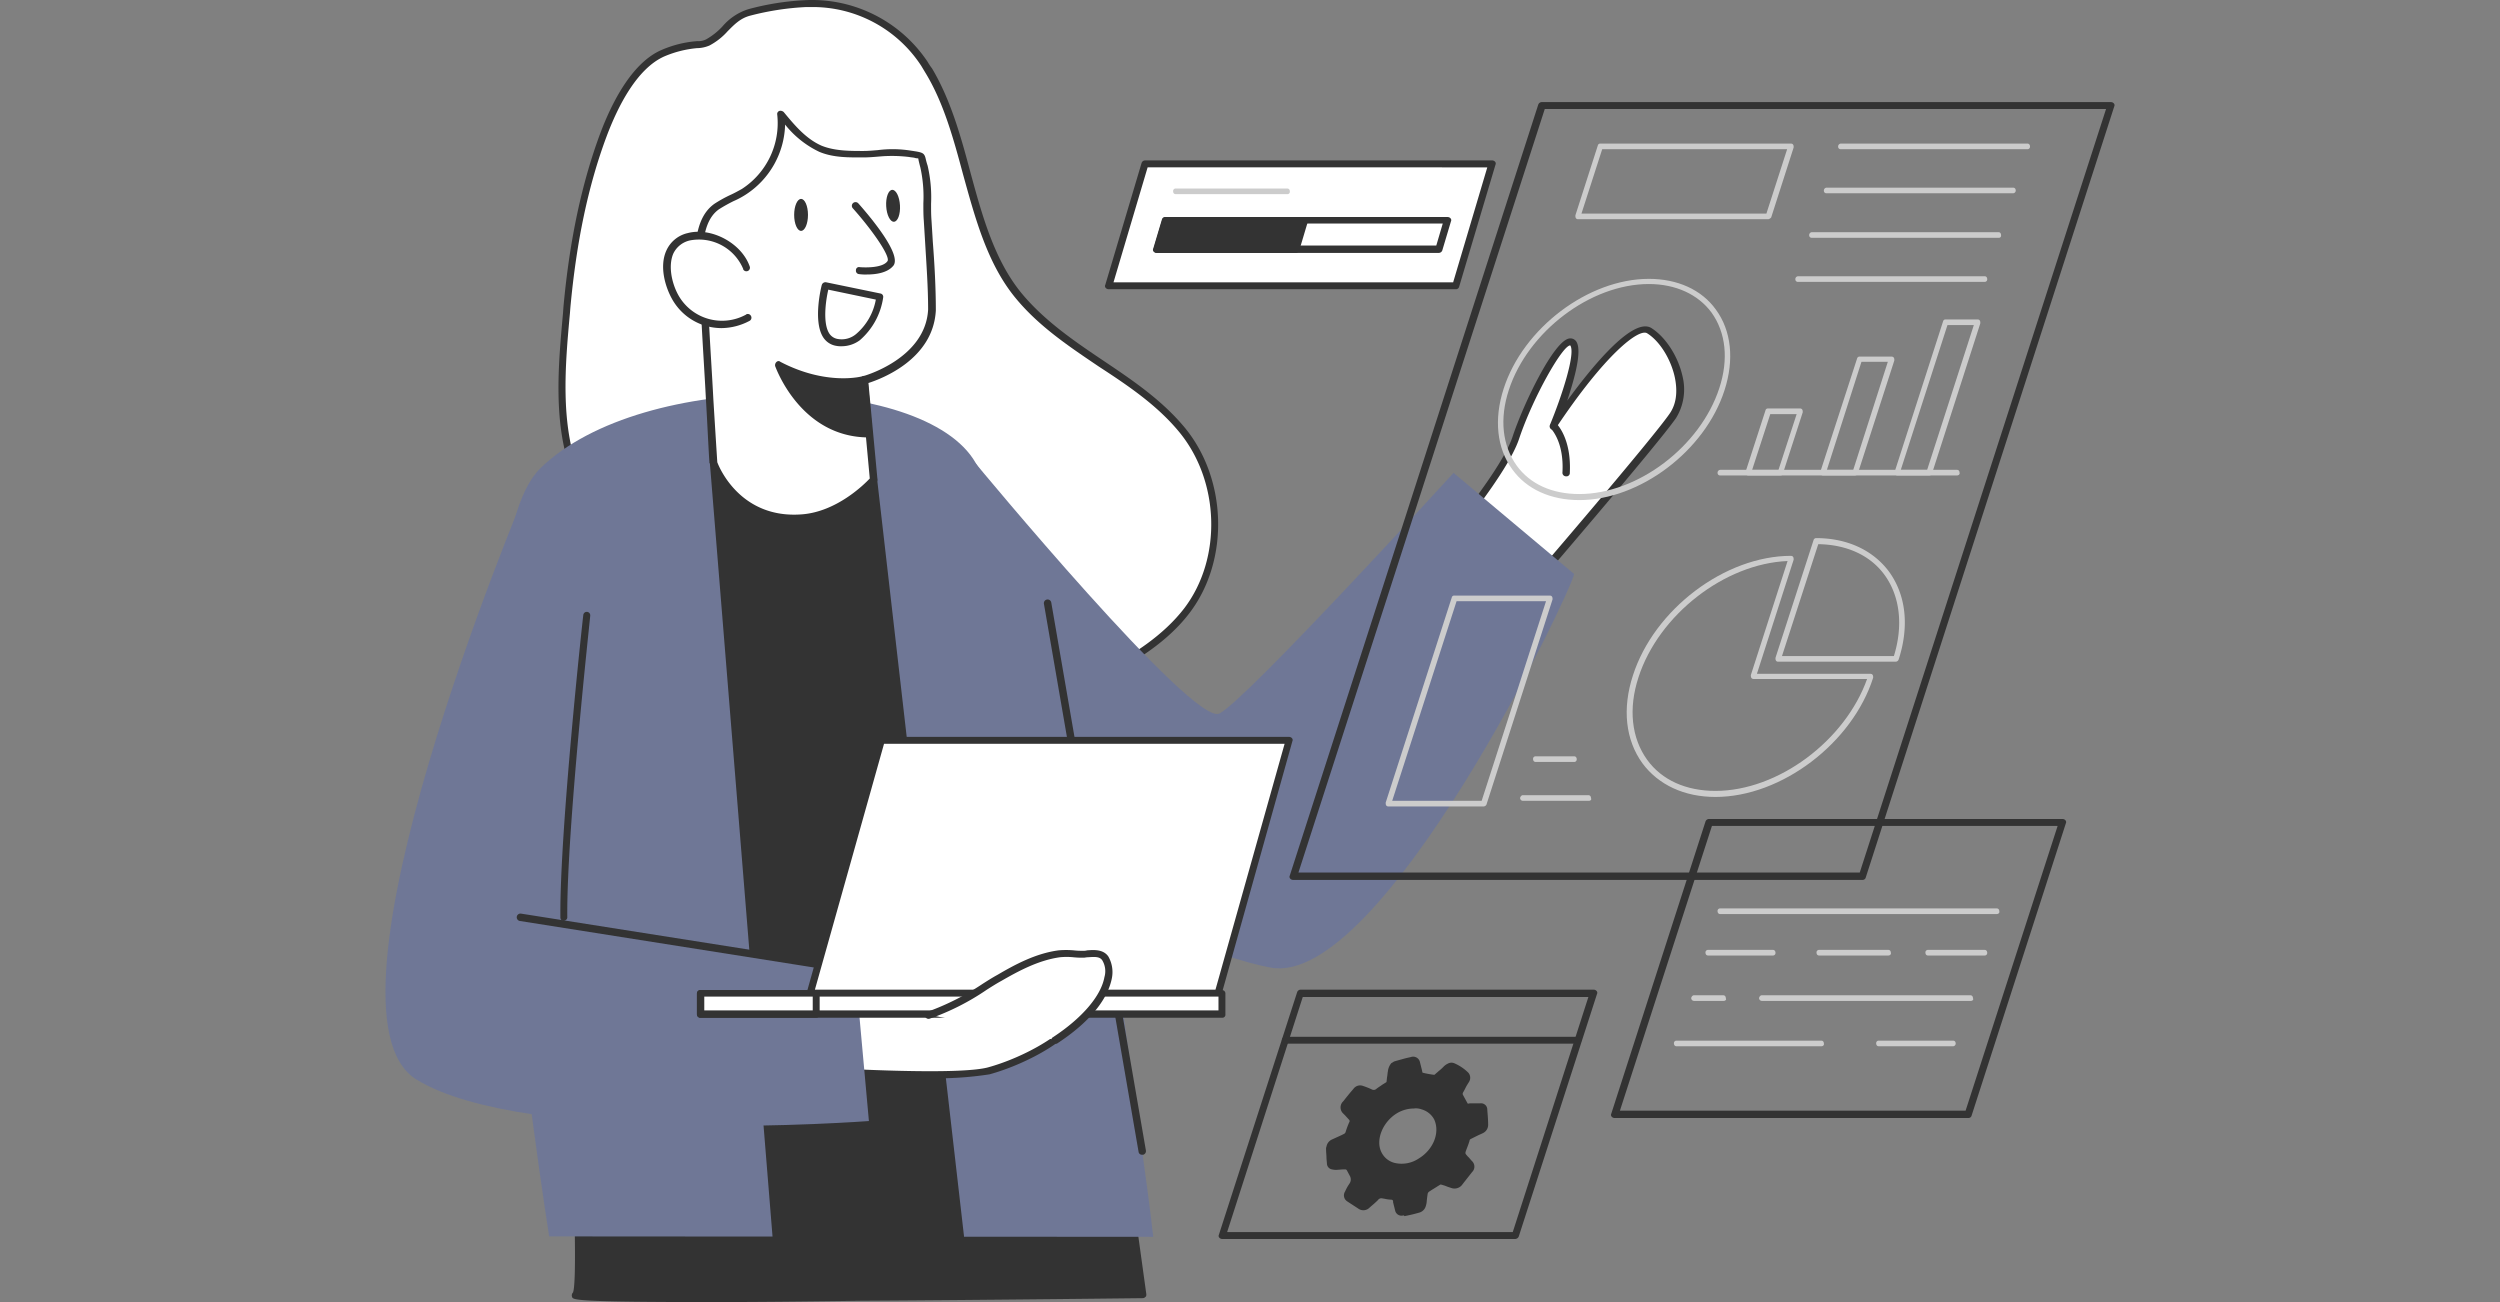 <svg xmlns="http://www.w3.org/2000/svg" xmlns:xlink="http://www.w3.org/1999/xlink" width="480" height="250" viewBox="0 0 480 250"><rect x="0" y="0" width="480" height="250" fill="#808080" stroke="none"/><defs><clipPath id="a"><rect width="480" height="250" transform="translate(200 796)" fill="#f2f6fa"/></clipPath></defs><g transform="translate(-200 -796)" clip-path="url(#a)"><g transform="translate(232.594 713.559)"><path d="M241.429,190.654s14.6-16.759,17.091-24.309,9.209-20.492,10.951-18-3.816,15.929-3.816,15.929,14.021-21.073,18.418-18.335,8.048,11.283,4.48,16.344-28.872,34.6-28.872,34.6l-18.252-6.222Z" fill="#fff"/><path d="M259.681,197.623h-.249L241.18,191.4a.526.526,0,0,1-.415-.5.645.645,0,0,1,.166-.664c.166-.166,14.6-16.759,16.925-24.06,2.074-6.222,7.882-18.335,10.868-18.75a1.363,1.363,0,0,1,1.327.581c1.162,1.742-.332,7.135-1.742,11.366,4.646-6.388,12.611-16.178,16.178-13.938,2.738,1.742,5.144,5.476,5.973,9.292a10.483,10.483,0,0,1-1.244,7.965c-3.485,5.061-27.876,33.435-28.955,34.679a.753.753,0,0,1-.581.249Zm-17.091-7.3,16.842,5.725c2.9-3.319,25.3-29.453,28.54-34.182,1.576-2.24,1.41-4.978,1-6.969-.747-3.485-2.9-6.969-5.31-8.462-1.576-1-8.048,3.982-17.506,18.169a.688.688,0,0,1-.913.249.672.672,0,0,1-.249-.83c2.24-5.393,4.978-13.772,3.9-15.266h0c-1.493,0-7.135,9.956-9.79,17.837-2.157,6.72-13.523,20.326-16.51,23.728Z" fill="#333"/><path d="M184.266,313.193l2.489,18s-110.178,1.327-108.85,0,0-27.71,0-27.71Z" fill="#333"/><path d="M104.619,332.441c-27.047,0-27.213-.415-27.378-1a.792.792,0,0,1,.166-.83c.664-1.244.415-14.934-.166-27.213a.726.726,0,0,1,.664-.747h.083l106.361,9.707a.7.7,0,0,1,.664.581l2.489,18c0,.166,0,.415-.166.5a.717.717,0,0,1-.5.249c-.249,0-27.378.332-54.259.5-11.615.166-20.658.249-27.959.249ZM78.651,330.7c6.8.747,66.621.249,107.191-.166l-2.323-16.676L78.568,304.233c.415,8.877.913,22.566.083,26.466Z" fill="#333"/><path d="M145.687,95.908l-.747-1.244a25.69,25.69,0,0,0-22.732-11.615,48.546,48.546,0,0,0-10.951,1.659c-3.65,1-4.895,4.231-7.965,5.808a5.777,5.777,0,0,1-2.074.415,20.072,20.072,0,0,0-6.554,1.659c-5.642,2.489-9.458,10.288-11.449,15.763-3.982,10.62-5.973,21.9-7.052,33.186-.913,10.537-2.157,22.152,1.825,32.19,3.9,9.873,9.292,19.5,16.427,27.3,13.108,14.436,32.854,22.981,52.268,21.4,11.532-.913,22.567-5.227,32.854-10.7,5.891-3.153,11.7-6.8,15.68-12.113,7.55-10.039,6.886-25.221-1.161-34.845-8.711-10.454-22.484-14.934-31.195-25.636-9.624-11.7-9.292-30.033-17.174-43.225Z" fill="#fff"/><path d="M142.285,223.342c-17.672,0-35.841-8.131-48.286-21.82a88.913,88.913,0,0,1-16.593-27.544c-3.9-9.873-2.821-21.239-1.908-31.361l.083-1.162c1.162-12.777,3.485-23.728,7.052-33.352,2.24-5.973,6.139-13.689,11.864-16.1a21.029,21.029,0,0,1,6.72-1.659h.166a3.367,3.367,0,0,0,1.576-.332,13.047,13.047,0,0,0,3.153-2.489,10.774,10.774,0,0,1,4.978-3.319,50.859,50.859,0,0,1,11.117-1.742,26.7,26.7,0,0,1,23.313,11.864,10.812,10.812,0,0,0,.83,1.244h0c3.568,5.973,5.559,13.108,7.384,19.995,2.24,8.214,4.563,16.759,9.79,23.147,4.4,5.31,10.122,9.209,15.68,12.943s11.117,7.467,15.514,12.694c8.3,9.873,8.794,25.553,1.161,35.675-4.231,5.642-10.454,9.375-15.929,12.279-12.03,6.471-22.9,9.956-33.1,10.785a27.059,27.059,0,0,1-4.563.249ZM123.12,83.795h-.913a52.148,52.148,0,0,0-10.785,1.659c-1.908.5-3.07,1.742-4.314,2.987a12.422,12.422,0,0,1-3.485,2.738,6.3,6.3,0,0,1-2.157.5H101.3A20.71,20.71,0,0,0,95,93.253c-5.31,2.323-8.96,9.624-11.117,15.349-3.568,9.541-5.808,20.326-6.969,32.937l-.083,1.079c-.913,9.956-1.908,21.239,1.825,30.78A88.2,88.2,0,0,0,95,200.527c13.274,14.6,33.1,22.649,51.77,21.156,10.039-.83,20.658-4.314,32.605-10.62,5.393-2.821,11.366-6.554,15.432-11.864,7.3-9.624,6.8-24.558-1.161-34.016-4.231-5.061-9.79-8.794-15.266-12.362-5.642-3.816-11.532-7.716-16.012-13.191-5.393-6.554-7.716-15.266-10.039-23.645-1.825-6.8-3.733-13.855-7.3-19.663h0l-.747-1.244A24.9,24.9,0,0,0,123.12,83.795Z" fill="#333"/><path d="M72.843,319.831c-3.982-25.553-18.916-130.67-1.659-147.512,19.663-19.165,73.673-18.335,83.546-1,5.393,9.375,20.492,25.221,21.654,45.8,1.659,29.2,10.371,84.044,12.445,102.794l-115.985-.083Z" fill="#6f7796"/><path d="M116.483,319.831,104.37,171.323l30.7,3.236,16.676,145.272Z" fill="#333"/><path d="M151.743,320.577H116.4a.654.654,0,0,1-.664-.664l-12.03-148.508a.678.678,0,0,1,.664-.747h.166l30.7,3.236a.567.567,0,0,1,.581.581L152.49,319.748a.67.67,0,0,1-.581.747c-.083.083-.083.083-.166.083Zm-34.679-1.41H151l-16.51-143.945-29.287-3.07,11.864,147.014Z" fill="#333"/><path d="M133.325,155.394l1.742,19.165s-5.808,6.72-13.689,7.3c-12.777,1-17.008-10.537-17.008-10.537-.5-8.877-1.079-17.755-1.576-26.632-.332-6.056-3.568-18.5,2.24-22.567,1.576-1.162,3.485-1.825,5.144-2.9a15.654,15.654,0,0,0,7.135-14.934c2.157,2.655,4.48,5.31,7.55,6.637,2.572,1.079,5.476,1.079,8.3,1s6.139-.581,8.877-.083c2.9.581,1.991,0,2.738,2.489.913,2.987.5,7.135.664,10.288.332,5.725.83,11.449.83,17.174-.581,10.2-12.943,13.523-12.943,13.606Z" fill="#fff"/><path d="M119.8,182.606c-11.947,0-16.012-10.951-16.1-11.117,0-.083,0-.166-.083-.166-.249-3.982-.415-7.965-.664-12.03-.249-4.895-.581-9.79-.83-14.6-.083-1.244-.249-2.821-.5-4.48-.83-6.471-1.908-15.266,2.987-18.667a25.431,25.431,0,0,1,2.987-1.659c.747-.332,1.493-.747,2.24-1.162a15.063,15.063,0,0,0,6.8-14.27.62.62,0,0,1,.581-.747.942.942,0,0,1,.664.249c1.991,2.406,4.231,5.144,7.3,6.471,2.489,1,5.393,1,7.965,1,.913,0,1.825-.083,2.821-.166a22.338,22.338,0,0,1,6.222.083l1.079.166c1.41.249,1.659.415,1.908,1.576.083.332.166.664.332,1.162a26.923,26.923,0,0,1,.664,7.3c0,1.162,0,2.24.083,3.236.083,1.327.166,2.655.249,4.065.332,4.314.581,8.794.581,13.191-.5,9.375-10.371,13.108-12.943,13.938l1.742,18.584a1.179,1.179,0,0,1-.166.5c-.249.249-6.139,6.886-14.1,7.55a13.388,13.388,0,0,1-1.825,0Zm-14.685-11.449c.415,1.162,4.563,10.951,16.261,10.039,6.637-.5,11.947-5.725,13.026-6.886l-1.742-18.916a.726.726,0,0,1,.5-.747c.083,0,11.947-3.319,12.445-12.777,0-4.314-.332-8.794-.581-13.026-.083-1.327-.166-2.738-.249-4.065-.083-1-.083-2.157-.083-3.319a26.02,26.02,0,0,0-.581-6.886c-.166-.581-.249-1-.332-1.327a3.593,3.593,0,0,0-.083-.415,1.617,1.617,0,0,1-.664-.083c-.332-.083-.664-.083-1.079-.166a27.188,27.188,0,0,0-5.808-.083c-1,.083-1.991.166-2.9.166-2.738,0-5.808.083-8.545-1.079a18.5,18.5,0,0,1-6.554-5.227,16.507,16.507,0,0,1-7.55,13.44,15.846,15.846,0,0,1-2.323,1.244,30.851,30.851,0,0,0-2.821,1.576c-4.231,2.987-3.153,11.283-2.406,17.423.249,1.659.415,3.236.5,4.563.249,4.895.581,9.79.83,14.6q.373,6.1.747,11.947Z" fill="#333"/><path d="M110.675,133.823c-1.493-4.065-6.8-6.969-11.034-5.891-5.476,1.41-4.812,7.716-2.655,11.615a10.2,10.2,0,0,0,13.855,3.982c.083,0,.083-.083.166-.083" fill="#fff"/><path d="M105.864,145.438a11.158,11.158,0,0,1-2.9-.415,10.871,10.871,0,0,1-6.554-5.227c-1.327-2.406-2.406-6.222-1.079-9.209a5.929,5.929,0,0,1,4.148-3.4c4.48-1.162,10.288,1.908,11.864,6.388a.687.687,0,0,1-1.244.581v-.083a9.217,9.217,0,0,0-10.2-5.476,4.638,4.638,0,0,0-3.236,2.572c-1,2.406-.249,5.725,1,7.965a9.606,9.606,0,0,0,12.943,3.733.081.081,0,0,0,.083-.083.7.7,0,0,1,.913.332.688.688,0,0,1-.249.913,11.692,11.692,0,0,1-5.476,1.41Z" fill="#333"/><path d="M131.583,122.042s8.048,9.043,6.72,11.034-5.973,1.41-5.973,1.41" fill="#fff"/><path d="M133.823,135.15a9.016,9.016,0,0,1-1.493-.083.646.646,0,0,1-.581-.747h0a.582.582,0,0,1,.747-.581h0c1.079.083,4.4.166,5.31-1.162.581-.83-2.655-5.642-6.637-10.122a.7.7,0,0,1,1-1l.083.083c2.489,2.821,8.214,9.707,6.72,11.864-1.162,1.493-3.568,1.742-5.144,1.742Z" fill="#333"/><path d="M133.325,155.394s-7.135,1.991-16.344-2.821c0,0,4.48,13.191,17.34,13.191l-1-10.371Z" fill="#333"/><path d="M134.238,166.428h0c-13.191,0-17.92-13.523-18-13.689a.834.834,0,0,1,.415-.913.511.511,0,0,1,.581.083c8.877,4.646,15.763,2.821,15.846,2.738a.729.729,0,0,1,.581.083c.166.083.249.332.332.5L134.9,165.6a.89.89,0,0,1-.166.5.455.455,0,0,1-.5.332Zm-15.929-12.445c1.659,3.4,6.222,10.62,15.183,11.034l-.83-8.794c-1.991.415-7.467.913-14.353-2.24Z" fill="#333"/><ellipse cx="1.327" cy="3.07" rx="1.327" ry="3.07" transform="translate(119.885 120.631)" fill="#333"/><ellipse cx="1.327" cy="3.07" rx="1.327" ry="3.07" transform="matrix(0.998, -0.056, 0.056, 0.998, 137.382, 118.967)" fill="#333"/><path d="M129.011,148.922a4.73,4.73,0,0,1-1.079-.083,3.662,3.662,0,0,1-2.489-1.659c-1.991-3.153-.332-9.79-.249-10.039a.736.736,0,0,1,.83-.5h0l10.454,2.157a.646.646,0,0,1,.5.747,13.372,13.372,0,0,1-4.48,8.214,5.861,5.861,0,0,1-3.485,1.162Zm-2.572-10.868c-.5,2.157-1.079,6.388.166,8.379a2.394,2.394,0,0,0,1.576,1.079,4.292,4.292,0,0,0,3.568-.913,11.31,11.31,0,0,0,3.816-6.637l-9.126-1.908Z" fill="#333"/><path d="M201.522,219.443c5.061-2.489,44.967-46.212,44.967-46.212l23.147,19.414c-.415,3.153-36.919,79.481-58.242,75.581s-67.2-31.195-67.2-31.195l10.454-65.708s41.814,50.609,46.875,48.12Z" fill="#6f7796"/><path d="M186.672,304.15a.641.641,0,0,1-.664-.581l-18.169-105.2a.716.716,0,0,1,1.41-.249l18.169,105.2a.736.736,0,0,1-.5.83h-.249Z" fill="#333"/><path d="M125.941,273.619c.083-.664,5.393-1.41,6.139-1.659a69.075,69.075,0,0,1,8.214-1.825c5.31-1.079,11.034-2.24,16.51-1.742,9.624.83-2.157,6.969-2.157,6.969s22.235-5.642,20.907,0-11.781,10.868-18.335,12.611-33.1,0-33.1,0l1.825-14.353Z" fill="#fff"/><path d="M145.687,289.465c-9.541,0-20.907-.747-21.654-.747a.717.717,0,0,1-.5-.249,1.179,1.179,0,0,1-.166-.5s1.825-14.27,1.825-14.353h0c.083-.83,1.079-1.161,5.31-1.908a6.159,6.159,0,0,0,1.327-.249c2.323-.664,4.729-1.161,7.135-1.659l1.493-.332c5.393-1.079,10.951-2.157,16.427-1.742,1.742.166,4.065.581,4.314,2.157.249,1.327-1.161,2.738-2.655,3.9,5.559-1.161,14.768-2.655,17.091-.415a2.128,2.128,0,0,1,.581,2.157c-1.41,5.974-11.864,11.283-18.833,13.191a66.338,66.338,0,0,1-11.7.747Zm-20.824-2.074c4.314.249,26.466,1.493,32.19,0,6.72-1.825,16.593-6.969,17.838-12.113a.965.965,0,0,0-.166-.83c-1.991-1.991-13.274,0-19.912,1.659a.736.736,0,0,1-.83-.5.623.623,0,0,1,.332-.747c2.821-1.493,5.725-3.65,5.559-4.646-.083-.332-.913-.83-3.153-1.079-5.227-.5-10.7.664-16.012,1.659l-1.493.332c-2.323.5-4.729.913-6.969,1.576-.249.083-.747.166-1.493.332a39.024,39.024,0,0,0-4.231,1c-.166,1.493-1.327,10.62-1.659,13.357Z" fill="#333"/><path d="M68.363,176.716c-.5,1.161-42.063,100.056-20.99,113s86.864,7.965,86.864,7.965l-2.655-29.287-52.766-7.135Z" fill="#6f7796"/><path d="M129.177,269.056h-.083L67.2,259.266a.716.716,0,0,1,.249-1.41h0l61.975,9.79a.646.646,0,0,1,.581.747.873.873,0,0,1-.83.664Z" fill="#333"/><path d="M75.664,259.266A.654.654,0,0,1,75,258.6c-.166-16.344,4.314-57.661,4.4-58.076a.669.669,0,1,1,1.327.166h0c0,.415-4.563,41.566-4.4,57.91,0,.332-.332.581-.664.664Z" fill="#333"/><path d="M201.273,273.121H122.954l13.606-48.535h78.4Z" fill="#fff"/><path d="M201.273,273.868H122.954a.753.753,0,0,1-.581-.249.511.511,0,0,1-.083-.581L135.9,224.421a.631.631,0,0,1,.664-.5H214.88a.753.753,0,0,1,.581.249.511.511,0,0,1,.083.581L201.937,273.37a.723.723,0,0,1-.664.5Zm-77.406-1.41h76.909L214.05,225.25H137.141l-13.274,47.207Z" fill="#333"/><rect width="100.139" height="3.982" transform="translate(101.881 273.121)" fill="#fff"/><path d="M202.1,277.85H101.881a.654.654,0,0,1-.664-.664V273.2a.654.654,0,0,1,.664-.664H202.02a.654.654,0,0,1,.664.664v3.982A.588.588,0,0,1,202.1,277.85Zm-99.475-1.41h98.729v-2.655H102.628Z" fill="#333"/><rect width="22.235" height="3.982" transform="translate(101.881 273.121)" fill="#fff"/><path d="M124.116,277.85H101.881a.654.654,0,0,1-.664-.664V273.2a.654.654,0,0,1,.664-.664h22.235a.654.654,0,0,1,.664.664v3.982A.654.654,0,0,1,124.116,277.85Zm-21.488-1.41h20.824v-2.655H102.628Z" fill="#333"/><path d="M145.687,277.269c4.895-1.576,9.126-4.563,13.523-7.135,3.567-2.074,7.384-4.065,11.532-4.646a43.4,43.4,0,0,1,4.646,0c1.327-.083,3.236-.581,4.231.83,1.825,2.572.415,9.126-9.707,15.763" fill="#fff"/><path d="M169.913,282.828a.654.654,0,0,1-.664-.664.626.626,0,0,1,.332-.581c5.559-3.65,9.209-7.882,9.873-11.532a4.045,4.045,0,0,0-.415-3.236c-.5-.747-1.493-.664-2.738-.581-.332,0-.581.083-.83.083a15.99,15.99,0,0,1-1.991-.083,13.317,13.317,0,0,0-2.572,0c-4.148.581-7.965,2.655-11.283,4.563-.913.5-1.825,1.079-2.738,1.659a46.9,46.9,0,0,1-10.951,5.559.709.709,0,1,1-.5-1.327h.083a49.173,49.173,0,0,0,10.62-5.393c.913-.581,1.825-1.161,2.738-1.659,3.4-1.991,7.384-4.148,11.781-4.729a16.967,16.967,0,0,1,2.9,0,13.44,13.44,0,0,0,1.825.083,2.3,2.3,0,0,0,.747-.083c1.244-.083,3.07-.249,4.065,1.161a6.025,6.025,0,0,1,.664,4.314c-.5,2.406-2.406,7.135-10.537,12.445Z" fill="#333"/><path d="M268.06,173.895h0a.678.678,0,0,1-.664-.747h0c.332-5.891-2.157-8.3-2.157-8.379a.755.755,0,0,1,0-1h0a.755.755,0,0,1,1,0c.083.083,2.9,2.821,2.572,9.458a.635.635,0,0,1-.747.664Z" fill="#333"/><path d="M246.9,137.307H180.283l6.969-23.4h66.621Z" fill="#fff"/><path d="M246.9,137.971H180.283a.753.753,0,0,1-.581-.249.511.511,0,0,1-.083-.581l6.969-23.4a.723.723,0,0,1,.664-.5h66.621a.753.753,0,0,1,.581.249.511.511,0,0,1,.083.581l-6.969,23.4A.631.631,0,0,1,246.9,137.971ZM181.2,136.644h65.211l6.554-22.069H187.75Z" fill="#333"/><path d="M243.669,130.255l1.659-5.559H191.235l-1.659,5.559Z" fill="#fff"/><path d="M243.669,131H189.575a.753.753,0,0,1-.581-.249.511.511,0,0,1-.083-.581l1.659-5.559a.723.723,0,0,1,.664-.5h54.093a.753.753,0,0,1,.581.249.511.511,0,0,1,.083.581l-1.659,5.559A.723.723,0,0,1,243.669,131Zm-53.181-1.41h52.683l1.244-4.231H191.732Z" fill="#333"/><path d="M216.207,130.255l1.659-5.559H191.235l-1.659,5.559Z" fill="#333"/><path d="M216.207,131H189.492a.753.753,0,0,1-.581-.249.511.511,0,0,1-.083-.581l1.659-5.559a.631.631,0,0,1,.664-.5h26.715a.753.753,0,0,1,.581.249.511.511,0,0,1,.083.581l-1.659,5.559a.723.723,0,0,1-.664.5Zm-25.719-1.41h25.221l1.244-4.148H191.732Z" fill="#333"/><path d="M324.974,251.384H215.709a.753.753,0,0,1-.581-.249.511.511,0,0,1-.083-.581l47.7-148.01a.723.723,0,0,1,.664-.5H372.679a.753.753,0,0,1,.581.249.511.511,0,0,1,.083.581l-47.7,148.01A.631.631,0,0,1,324.974,251.384Zm-108.27-1.41H324.477l47.29-146.6H264Z" fill="#333"/><path d="M306.971,124.531H270.383c-.332,0-.5-.249-.5-.581v-.166l4.314-13.44a.455.455,0,0,1,.5-.332h36.588c.332,0,.5.249.5.581v.166l-4.314,13.44a1.276,1.276,0,0,1-.5.332Zm-35.924-1.079h35.509l3.982-12.362H275.029Z" fill="#ccc"/><path d="M356.667,111.09H320.826a.478.478,0,0,1-.5-.5.555.555,0,0,1,.5-.581h35.841c.332,0,.5.249.5.581A.478.478,0,0,1,356.667,111.09Z" fill="#ccc"/><path d="M353.929,119.553H318.088a.478.478,0,0,1-.5-.5.555.555,0,0,1,.5-.581h35.841c.332,0,.5.249.5.581A.535.535,0,0,1,353.929,119.553Z" fill="#ccc"/><path d="M351.191,128.1H315.267a.478.478,0,0,1-.5-.5.555.555,0,0,1,.5-.581h35.841c.332,0,.5.249.5.581A.415.415,0,0,1,351.191,128.1Z" fill="#ccc"/><path d="M348.454,136.561H312.613a.478.478,0,0,1-.5-.5.555.555,0,0,1,.5-.581h35.841c.332,0,.5.249.5.581A.478.478,0,0,1,348.454,136.561Z" fill="#ccc"/><path d="M309.211,173.729h-6.139c-.332,0-.5-.249-.5-.581v-.166L306.39,161.2a.455.455,0,0,1,.5-.332h6.139c.332,0,.5.249.5.581v.166L309.709,173.4C309.709,173.646,309.46,173.729,309.211,173.729Zm-5.393-1.079h5.061l3.485-10.7H307.3Z" fill="#ccc"/><path d="M323.564,173.729h-6.139c-.332,0-.5-.249-.5-.581v-.166l7.052-21.737a.455.455,0,0,1,.5-.332h6.139c.332,0,.5.249.5.581v.166l-7.052,21.82A.709.709,0,0,1,323.564,173.729Zm-5.393-1.079h5.061l6.637-20.741h-5.061Z" fill="#ccc"/><path d="M337.834,173.729h-6.139c-.332,0-.5-.249-.5-.581v-.166l9.292-28.872a.455.455,0,0,1,.5-.332h6.139c.332,0,.5.249.5.581v.166L338.332,173.4A.516.516,0,0,1,337.834,173.729Zm-5.476-1.079h5.061l8.96-27.793h-5.061Z" fill="#ccc"/><path d="M343.144,173.729H297.679a.478.478,0,0,1-.5-.5.555.555,0,0,1,.5-.581h45.465c.332,0,.5.249.5.581C343.725,173.48,343.476,173.729,343.144,173.729Z" fill="#ccc"/><path d="M252.3,237.28H233.962c-.332,0-.5-.249-.5-.581v-.166l12.694-39.408a.455.455,0,0,1,.5-.332h18.335c.332,0,.5.249.5.581v.166l-12.694,39.408a.682.682,0,0,1-.5.332ZM234.708,236.2h17.174l12.362-38.33H247.07Z" fill="#ccc"/><path d="M296.766,235.455c-5.973,0-10.951-2.323-14.021-6.471-3.236-4.48-3.9-10.454-1.825-16.842h0c4.065-12.694,17.672-22.981,30.365-22.981.332,0,.5.249.5.581v.166l-7.052,21.9h21.82c.332,0,.5.249.5.581v.166c-3.982,12.528-17.589,22.9-30.282,22.9ZM282,212.474c-1.991,6.056-1.327,11.7,1.659,15.846,2.821,3.9,7.467,5.973,13.108,5.973,12.03,0,24.89-9.624,29.121-21.488h-21.82c-.332,0-.5-.249-.5-.581v-.166l7.052-21.9c-12.03.5-24.724,10.288-28.623,22.318Z" fill="#ccc"/><path d="M331.363,209.487H308.8c-.332,0-.5-.249-.5-.581v-.166l7.3-22.567a.526.526,0,0,1,.5-.415c5.974,0,10.951,2.323,14.021,6.471,3.236,4.48,3.9,10.454,1.825,16.842A.624.624,0,0,1,331.363,209.487Zm-21.82-1.079h21.488c1.825-5.891,1.162-11.449-1.742-15.514-2.738-3.816-7.3-5.891-12.777-5.973l-6.969,21.488Z" fill="#ccc"/><path d="M272.457,236.2H259.847a.555.555,0,0,1-.581-.5c0-.249.249-.581.5-.581h12.611c.332,0,.5.249.5.581C273.038,235.953,272.789,236.2,272.457,236.2Z" fill="#ccc"/><path d="M269.637,228.735h-7.384c-.332,0-.5-.249-.5-.581a.478.478,0,0,1,.5-.5h7.384c.332,0,.5.249.5.581A.478.478,0,0,1,269.637,228.735Z" fill="#ccc"/><path d="M270.632,178.458c-5.476,0-10.122-2.074-12.86-5.891-2.987-4.065-3.567-9.624-1.659-15.514,3.733-11.615,16.261-21.073,27.876-21.073,5.476,0,10.122,2.074,12.86,5.891,2.987,4.065,3.568,9.624,1.659,15.514h0C294.775,169,282.247,178.458,270.632,178.458Zm13.357-41.483c-11.2,0-23.23,9.126-26.881,20.326-1.825,5.559-1.244,10.7,1.493,14.519,2.572,3.568,6.8,5.476,12.03,5.476,11.2,0,23.23-9.126,26.881-20.326h0c1.825-5.559,1.244-10.7-1.493-14.519C293.448,138.967,289.133,136.975,283.99,136.975Zm14.021,20.243Z" fill="#ccc"/><path d="M258.353,320.328H202.1a.753.753,0,0,1-.581-.249.511.511,0,0,1-.083-.581l15.017-46.543a.723.723,0,0,1,.664-.5h56.25a.753.753,0,0,1,.581.249.511.511,0,0,1,.083.581l-15.017,46.543a.778.778,0,0,1-.664.5ZM203.016,319h54.84l14.519-45.133h-54.84Z" fill="#333"/><path d="M270.383,282.828H214.216a.664.664,0,1,1,0-1.327h56.167a.654.654,0,0,1,.664.664.714.714,0,0,1-.664.664Z" fill="#333"/><path d="M350.777,257.939h-53.1c-.332,0-.5-.249-.5-.581a.478.478,0,0,1,.5-.5h53.1c.332,0,.5.249.5.581C351.357,257.69,351.108,257.939,350.777,257.939Z" fill="#ccc"/><path d="M348.454,265.9H337.585c-.332,0-.5-.249-.5-.581a.478.478,0,0,1,.5-.5h10.868c.332,0,.5.249.5.581A.478.478,0,0,1,348.454,265.9Z" fill="#ccc"/><path d="M329.952,265.9H316.678c-.332,0-.5-.249-.5-.581a.478.478,0,0,1,.5-.5h13.274c.332,0,.5.249.5.581C330.533,265.654,330.284,265.9,329.952,265.9Z" fill="#ccc"/><path d="M307.8,265.9H295.356c-.332,0-.5-.249-.5-.581a.478.478,0,0,1,.5-.5H307.8c.332,0,.5.249.5.581a.478.478,0,0,1-.5.5Z" fill="#ccc"/><path d="M345.8,274.615H305.727a.555.555,0,0,1-.581-.5c0-.249.249-.581.5-.581h40.072c.332,0,.5.249.5.581C346.379,274.366,346.131,274.615,345.8,274.615Z" fill="#ccc"/><path d="M298.343,274.615H292.7a.555.555,0,0,1-.581-.5c0-.249.249-.581.5-.581h5.642c.332,0,.5.249.5.581C298.923,274.366,298.674,274.615,298.343,274.615Z" fill="#ccc"/><path d="M342.4,283.326h-14.27c-.332,0-.5-.249-.5-.581a.478.478,0,0,1,.5-.5H342.4c.332,0,.5.249.5.581a.535.535,0,0,1-.5.5Z" fill="#ccc"/><path d="M317.093,283.326H289.3c-.332,0-.5-.249-.5-.581a.478.478,0,0,1,.5-.5h27.793c.332,0,.5.249.5.581C317.673,283.077,317.425,283.326,317.093,283.326Z" fill="#ccc"/><path d="M214.548,119.719H193.143c-.332,0-.5-.249-.5-.581a.478.478,0,0,1,.5-.5h21.405a.478.478,0,0,1,.5.5A.467.467,0,0,1,214.548,119.719Z" fill="#ccc"/><path d="M345.3,297.1H277.435a.753.753,0,0,1-.581-.249.511.511,0,0,1-.083-.581l18.086-56.084a.723.723,0,0,1,.664-.5h67.865a.753.753,0,0,1,.581.249.511.511,0,0,1,.083.581L345.965,296.6A.631.631,0,0,1,345.3,297.1Zm-66.87-1.41H344.8l17.672-54.674H296.1Z" fill="#333"/><path d="M235.206,286.81c.664-.166,1.327-.415,2.074-.581l1.079-.249a.8.8,0,0,1,1,.415h0c.166.415.249.913.415,1.41l.249.747a.551.551,0,0,0,.415.332,22.729,22.729,0,0,0,2.323.415,1.065,1.065,0,0,0,.83-.332l1.576-1.41a4.6,4.6,0,0,1,.664-.5,1.052,1.052,0,0,1,.5-.083,8.814,8.814,0,0,1,2.572,1.742.755.755,0,0,1,.083.913c-.332.664-.664,1.244-1.079,1.908a1.126,1.126,0,0,0-.083,1.327c.332.5.581,1.079.913,1.659a.84.84,0,0,0,.581.332H251.8c.332,0,.664.166.664.5v.083c.083,1,.166,1.908.166,2.9a.971.971,0,0,1-.664.913c-.5.249-1.079.415-1.576.664-.249.083-.5.249-.747.332a1.178,1.178,0,0,0-.664.747c-.249.664-.5,1.327-.747,2.074a1.043,1.043,0,0,0,.166,1.079c.415.5.83.913,1.244,1.41a.8.8,0,0,1,0,1.161l-.083.083c-.581.747-1.244,1.576-1.825,2.323a1.185,1.185,0,0,1-1.41.5c-.415-.083-.747-.332-1.161-.415a5.158,5.158,0,0,1-.83-.249,1.022,1.022,0,0,0-.83.166l-1.991,1.244a1.651,1.651,0,0,0-.664,1c-.083.415-.083.913-.166,1.327a2.947,2.947,0,0,1-.166.83,1.066,1.066,0,0,1-.83.83l-2.821.664h-.415a.571.571,0,0,1-.664-.415,16.137,16.137,0,0,1-.415-1.659v-.083a.92.92,0,0,0-1-.83c-.5-.083-1-.166-1.576-.249a1.591,1.591,0,0,0-1.41.5c-.5.5-1,.913-1.493,1.327s-.83.5-1.327.166c-.747-.5-1.41-.913-2.074-1.41-.415-.249-.415-.581-.166-1.079s.581-1,.83-1.493c.581-1.079.581-1.244.083-2.157l-.581-1.079a.946.946,0,0,0-1-.5c-.5,0-1.079.083-1.576.083a2.822,2.822,0,0,1-.83-.083.465.465,0,0,1-.415-.5c-.083-.913-.083-1.825-.166-2.821a.748.748,0,0,1,.083-.415.919.919,0,0,1,.581-.747l1.825-.83.581-.249a1.464,1.464,0,0,0,.664-.747l.664-1.991a.882.882,0,0,0-.166-1,14.419,14.419,0,0,1-1.079-1.244v-.083c-.415-.581-.415-.83.083-1.493s1.244-1.493,1.825-2.24a.954.954,0,0,1,1.162-.415c.5.166,1.079.415,1.576.581a1.55,1.55,0,0,0,1.659-.249c.581-.415,1.162-.747,1.742-1.161a1.29,1.29,0,0,0,.5-.664,15.317,15.317,0,0,1,.332-1.908,1.638,1.638,0,0,1,.5-1.161v.083Zm4.895,18.667c3.153-1.908,4.563-5.642,3.236-8.462-1.079-2.323-4.729-3.485-8.131-1.41-3.07,1.908-4.563,5.642-3.236,8.379C233.547,307.22,237.7,307.22,240.1,305.478Z" fill="#333"/><path d="M236.617,315.848a1.253,1.253,0,0,1-1.327-.913l-.415-1.659v-.166c0-.166-.083-.332-.415-.332a6.51,6.51,0,0,1-1.161-.166l-.5-.083a.789.789,0,0,0-.83.332c-.5.5-1,.913-1.576,1.41a1.656,1.656,0,0,1-2.157.249c-.747-.5-1.41-.913-2.157-1.41a1.371,1.371,0,0,1-.415-1.908h0a9.071,9.071,0,0,1,.664-1.244l.166-.249a1.385,1.385,0,0,0,.083-1.493L226,307.137a.331.331,0,0,0-.332-.166h-.5l-1.079.083a3.111,3.111,0,0,1-.913-.083,1.163,1.163,0,0,1-1-1.161l-.083-.913c0-.664-.083-1.244-.083-1.825a1.052,1.052,0,0,1,.083-.5,1.828,1.828,0,0,1,1-1.327l1.825-.83.5-.249a.648.648,0,0,0,.332-.332,16.142,16.142,0,0,1,.664-1.825l.083-.166c.083-.166,0-.249,0-.332l-.83-.913-.332-.332a1.6,1.6,0,0,1-.083-2.323l.083-.083c.581-.747,1.244-1.576,1.908-2.323a1.58,1.58,0,0,1,1.908-.581,13.841,13.841,0,0,1,1.659.664.757.757,0,0,0,.913-.166c.332-.249.747-.5,1.079-.747l.664-.415c.166-.083.166-.166.166-.249l.083-.747c.083-.415.083-.747.166-1.161a2.947,2.947,0,0,1,.664-1.576l.166-.083.249-.166.166-.083.581-.166,1.493-.415c.332-.083.747-.166,1.079-.249a1.335,1.335,0,0,1,1.742.913l.249,1,.166.664c0,.166.083.249.083.415a17.9,17.9,0,0,0,2.24.415c.083,0,.166-.083.249-.166l.664-.581a8.262,8.262,0,0,0,.913-.83,2.98,2.98,0,0,1,.83-.581,1.4,1.4,0,0,1,1.162-.083,8.791,8.791,0,0,1,2.738,1.825,1.5,1.5,0,0,1,.166,1.742l-.415.664c-.249.415-.415.83-.664,1.244s-.166.5-.083.664c.166.332.415.747.581,1.079l.332.581a2.3,2.3,0,0,1,.747-.083h1.659a1.2,1.2,0,0,1,1.327,1.244h0c.083,1,.166,1.991.166,2.9a1.759,1.759,0,0,1-1,1.576c-.332.166-.747.332-1.079.5l-.5.249-.664.332c-.166.083-.332.166-.332.415l-.166.5c-.166.5-.415,1.079-.581,1.576a.648.648,0,0,0,0,.415,4.742,4.742,0,0,0,.581.664c.166.166.415.5.664.747a1.452,1.452,0,0,1,0,2.074c-.581.747-1.244,1.576-1.825,2.323a1.852,1.852,0,0,1-2.157.747l-.747-.249-.415-.166c-.249-.083-.5-.166-.83-.249a.3.3,0,0,0-.249.083l-.415.249c-.5.332-1.079.664-1.576,1a.682.682,0,0,0-.332.5l-.083.581-.083.747a3.528,3.528,0,0,1-.166.913,1.8,1.8,0,0,1-1.327,1.327,28.076,28.076,0,0,1-2.821.664c0-.166-.166-.166-.415-.083Zm-.083-1.41.083.664v-.664h.249l2.738-.664a.357.357,0,0,0,.332-.332c.083-.249.083-.5.166-.747l.083-.747.083-.581a2.2,2.2,0,0,1,.913-1.493c.5-.332,1.079-.664,1.576-1l.415-.249a1.923,1.923,0,0,1,1.327-.249,4.045,4.045,0,0,1,.913.332l.5.166.664.249c.249.083.332.083.664-.249a25,25,0,0,0,1.825-2.323c.166-.249.166-.249.083-.332a4.743,4.743,0,0,0-.581-.664c-.166-.166-.415-.5-.664-.747a1.626,1.626,0,0,1-.249-1.825c.166-.5.415-1,.581-1.576l.166-.5a2.288,2.288,0,0,1,1-1.161,2.945,2.945,0,0,1,.747-.332l.581-.249c.332-.166.664-.249,1-.415.166-.083.249-.166.249-.332,0-1-.083-1.908-.166-2.9-.332,0-.581.083-.913.083H249.31a1.575,1.575,0,0,1-1.244-.664l-.332-.581c-.166-.332-.415-.664-.581-1a1.888,1.888,0,0,1,.083-2.074c.249-.415.415-.83.664-1.161l.415-.664.083-.083a8.132,8.132,0,0,0-2.24-1.493,1.489,1.489,0,0,0-.581.415l-.913.747-.664.664a1.754,1.754,0,0,1-1.41.5,24.323,24.323,0,0,1-2.406-.415,1.082,1.082,0,0,1-.83-.747l-.249-.747-.166-.664c-.083-.332-.166-.581-.249-.83h-.166l-1,.249-1.493.415-.5.166a1.338,1.338,0,0,0-.249.747l-.332,1.908a1.613,1.613,0,0,1-.747,1.162l-.664.415c-.332.249-.747.5-1.079.747a2.316,2.316,0,0,1-2.323.249,11.084,11.084,0,0,0-1.493-.581c-.166-.083-.249-.083-.415.166-.664.747-1.244,1.493-1.825,2.24a1.812,1.812,0,0,0-.249.415h0c.083.083.083.166.166.249l.332.332.83.913a1.663,1.663,0,0,1,.332,1.742l-.083.166c-.249.581-.415,1.244-.664,1.825a1.619,1.619,0,0,1-1,1.079,2.08,2.08,0,0,0-.581.332l-1.825.83c-.083,0-.166.166-.166.249v.249c0,.664.083,1.244.083,1.825v.747h.581a4.039,4.039,0,0,0,1-.083h.5a1.685,1.685,0,0,1,1.659.83l.581,1.079a2.249,2.249,0,0,1-.083,2.821l-.166.332c-.249.415-.415.83-.664,1.161,0,.083-.083.166-.083.249.747.5,1.41.913,2.074,1.41.083,0,.083.083.166.083a1.146,1.146,0,0,0,.332-.249c.5-.415,1-.913,1.493-1.327a2.449,2.449,0,0,1,1.991-.664l.5.083c.332.083.664.083,1,.166a1.688,1.688,0,0,1,1.659,1.41l.5,1.742c0-.166,0-.249-.083-.249Zm-.083-7.135a11.242,11.242,0,0,1-1.659-.166,5.042,5.042,0,0,1-3.4-2.821c-1.493-2.987.083-7.218,3.485-9.292a7.181,7.181,0,0,1,5.808-.913,4.929,4.929,0,0,1,3.236,2.655c1.493,3.153,0,7.218-3.485,9.375a7.44,7.44,0,0,1-3.982,1.162Zm2.406-12.03a6.35,6.35,0,0,0-3.236.913c-2.738,1.659-4.148,5.144-2.987,7.467a3.833,3.833,0,0,0,2.572,2.074,5.888,5.888,0,0,0,4.563-.83h0c2.9-1.742,4.148-5.061,2.987-7.55a3.945,3.945,0,0,0-2.406-1.908,3.088,3.088,0,0,0-1.493-.166Z" fill="#333"/></g></g></svg>
